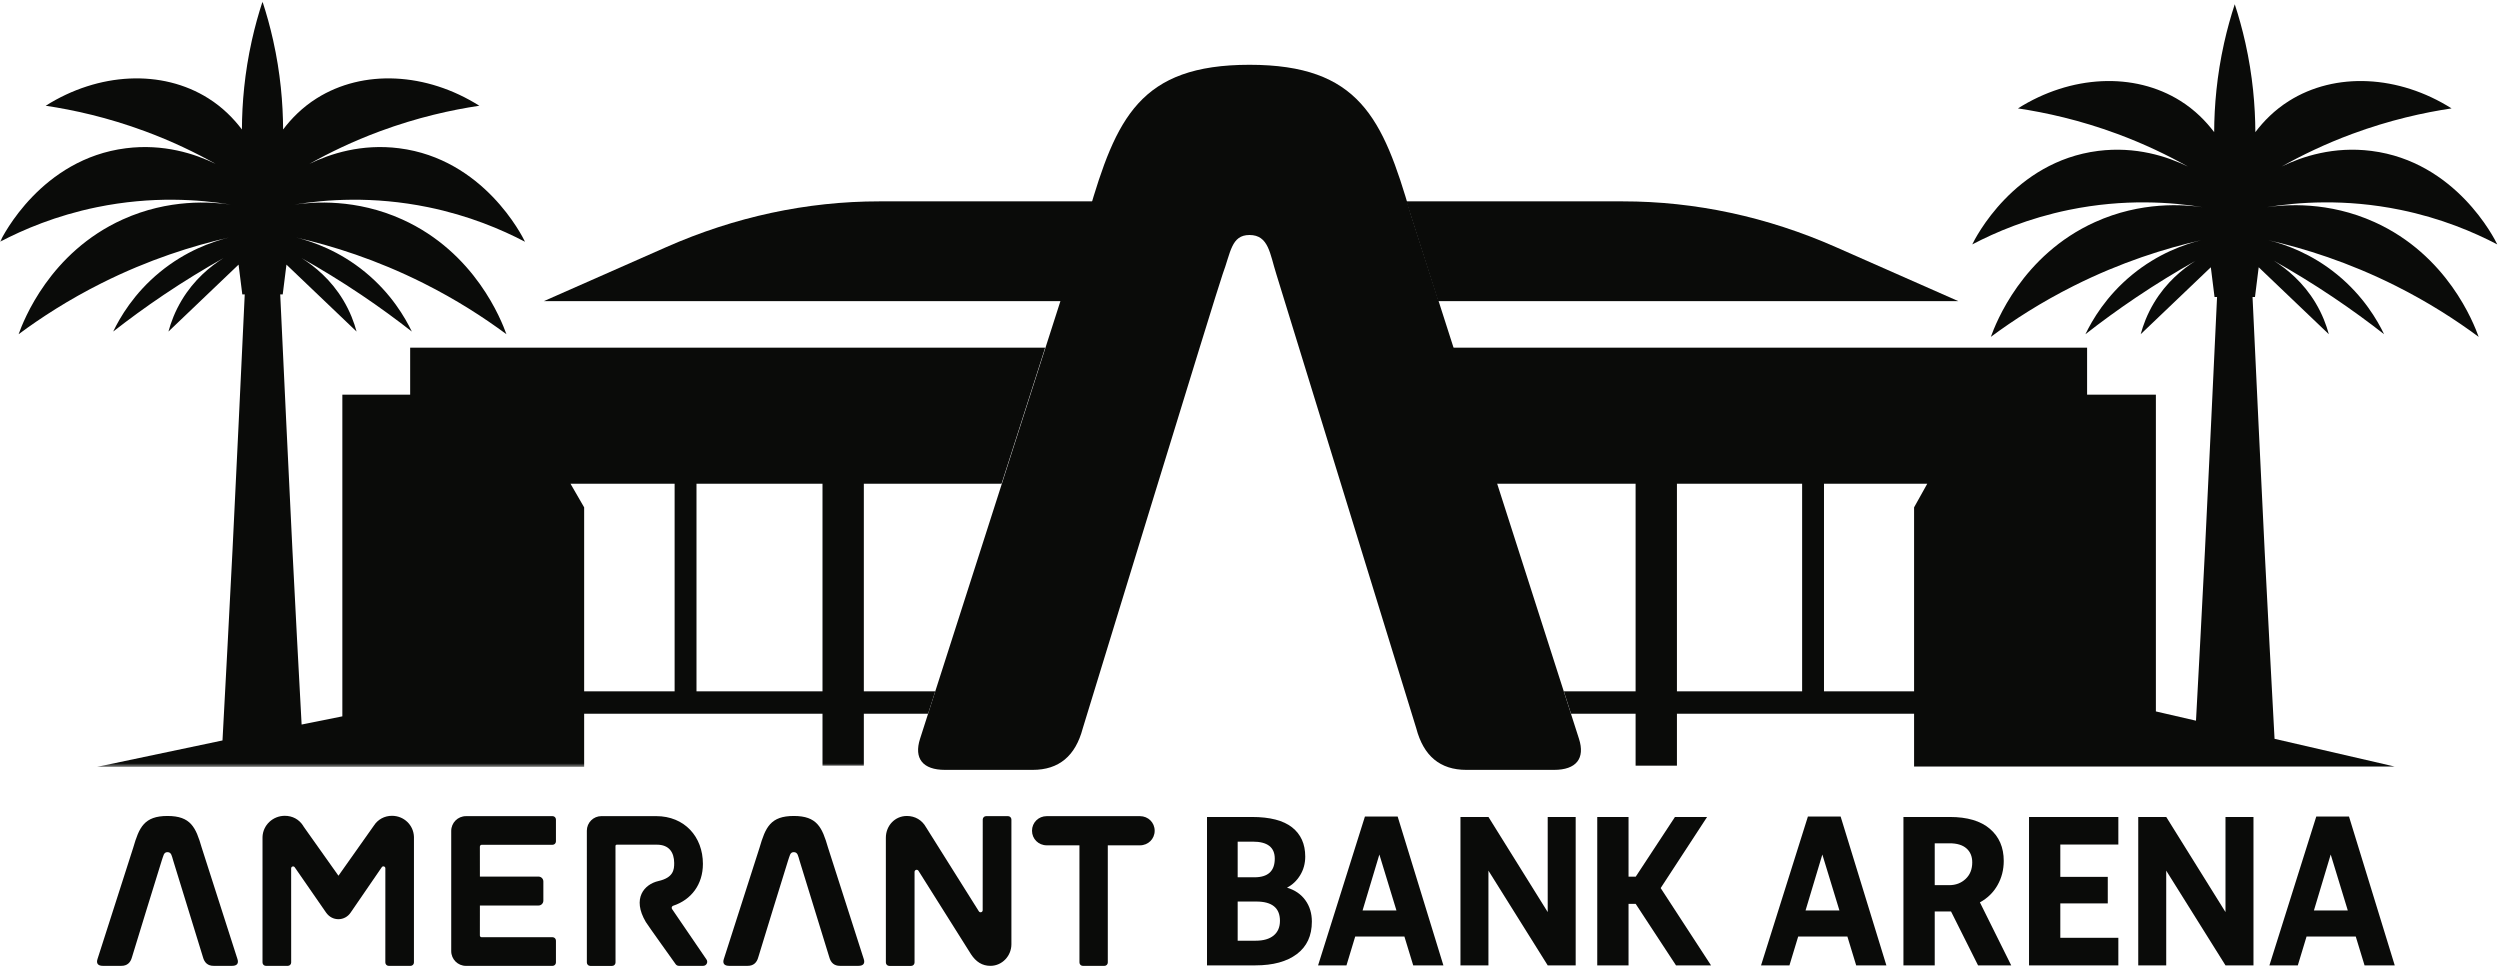 <?xml version="1.0" encoding="UTF-8"?>
<svg width="704px" height="272px" viewBox="0 0 704 272" version="1.1" xmlns="http://www.w3.org/2000/svg" xmlns:xlink="http://www.w3.org/1999/xlink">
    <defs>
        <polygon id="path-1" points="0 0 491.81 0 491.81 215.503 0 215.503"></polygon>
    </defs>
    <g id="Amerant_Bank_Arena_Primary_Logo_Black" stroke="none" stroke-width="1" fill="none" fill-rule="evenodd">
        <path d="M348.528,264.902 L353.607,264.902 C355.785,264.902 357.467,264.418 358.654,263.444 C359.841,262.471 360.435,261.09 360.435,259.299 C360.435,255.682 358.216,253.873 353.781,253.873 L348.528,253.873 L348.528,264.902 Z M348.528,247.045 L353.257,247.045 C357.069,247.045 358.975,245.294 358.975,241.792 C358.975,238.602 356.913,237.006 352.788,237.006 L348.528,237.006 L348.528,247.045 Z M339.892,271.847 L339.892,230.061 L352.556,230.061 C357.612,230.061 361.376,231.035 363.849,232.979 C366.318,234.925 367.555,237.669 367.555,241.208 C367.555,243.154 367.076,244.906 366.125,246.461 C365.17,248.018 363.936,249.184 362.419,249.963 C364.636,250.624 366.358,251.801 367.583,253.494 C368.808,255.186 369.422,257.2 369.422,259.534 C369.422,263.502 368.012,266.547 365.192,268.668 C362.369,270.789 358.488,271.847 353.547,271.847 L339.892,271.847 L339.892,271.847 Z" id="Fill-1" fill="#0A0B09"></path>
        <path d="M383.701,256.381 L393.238,256.381 L388.429,240.631 L383.701,256.381 Z M371.172,271.847 L384.361,229.944 L393.581,229.944 L406.459,271.847 L397.959,271.847 L395.483,263.736 L381.623,263.736 L379.168,271.847 L371.172,271.847 L371.172,271.847 Z" id="Fill-2" fill="#0A0B09"></path>
        <polyline id="Fill-3" fill="#0A0B09" points="411.266 271.847 411.266 230.061 419.152 230.061 435.834 256.839 435.834 230.061 443.713 230.061 443.713 271.847 435.834 271.847 419.143 245.17 419.143 271.847 411.266 271.847"></polyline>
        <polyline id="Fill-4" fill="#0A0B09" points="449.784 271.847 449.784 230.061 458.597 230.061 458.597 246.87 460.627 246.862 471.668 230.061 480.716 230.061 467.644 250.078 481.824 271.847 471.961 271.847 460.611 254.533 458.597 254.533 458.597 271.847 449.784 271.847"></polyline>
        <path d="M508.444,256.381 L517.981,256.381 L513.171,240.631 L508.444,256.381 Z M495.911,271.847 L509.104,229.944 L518.323,229.944 L531.202,271.847 L522.701,271.847 L520.227,263.736 L506.366,263.736 L503.908,271.847 L495.911,271.847 L495.911,271.847 Z" id="Fill-5" fill="#0A0B09"></path>
        <path d="M544.819,249.261 L548.905,249.261 C550.734,249.261 552.271,248.679 553.514,247.511 C554.761,246.343 555.385,244.789 555.385,242.842 C555.385,241.17 554.837,239.857 553.748,238.904 C552.659,237.951 551.083,237.473 549.022,237.473 L544.819,237.473 L544.819,249.261 Z M544.819,271.847 L536.008,271.847 L536.008,230.061 L549.081,230.061 C553.983,230.061 557.737,231.17 560.342,233.388 C562.948,235.607 564.255,238.622 564.255,242.433 C564.255,244.923 563.671,247.2 562.503,249.261 C561.335,251.325 559.68,252.939 557.542,254.106 L566.356,271.847 L557.018,271.847 L549.414,256.673 L544.819,256.673 L544.819,271.847 L544.819,271.847 Z" id="Fill-6" fill="#0A0B09"></path>
        <polyline id="Fill-7" fill="#0A0B09" points="571.373 271.847 571.373 230.061 596.526 230.061 596.526 237.823 580.184 237.823 580.184 246.927 593.55 246.927 593.55 254.397 580.184 254.397 580.184 264.086 596.526 264.086 596.526 271.847 571.373 271.847"></polyline>
        <polyline id="Fill-8" fill="#0A0B09" points="602.13 271.847 602.13 230.061 610.017 230.061 626.698 256.839 626.698 230.061 634.579 230.061 634.579 271.847 626.698 271.847 610.007 245.17 610.007 271.847 602.13 271.847"></polyline>
        <path d="M651.601,256.381 L661.137,256.381 L656.327,240.631 L651.601,256.381 Z M639.069,271.847 L652.26,229.944 L661.48,229.944 L674.358,271.847 L665.858,271.847 L663.383,263.736 L649.523,263.736 L647.065,271.847 L639.069,271.847 L639.069,271.847 Z" id="Fill-9" fill="#0A0B09"></path>
        <path d="M116.57,235.693 C116.475,232.35 113.756,229.732 110.381,229.732 C108.267,229.732 106.399,230.754 105.278,232.501 L95.31,246.605 L85.518,232.795 L85.37,232.537 C84.211,230.729 82.372,229.732 80.195,229.732 C76.852,229.732 74.026,232.349 73.926,235.717 L73.923,271.032 C73.923,271.56 74.351,271.988 74.879,271.988 L81.04,271.988 C81.568,271.988 81.995,271.56 81.995,271.032 L81.987,244.537 C81.987,243.996 82.685,243.778 82.993,244.222 L91.792,256.937 L91.938,257.131 C92.765,258.235 93.964,258.843 95.312,258.843 C96.682,258.843 97.968,258.143 98.742,256.983 L107.509,244.205 C107.816,243.757 108.517,243.974 108.516,244.517 L108.509,271.032 C108.509,271.56 108.937,271.988 109.465,271.988 L115.61,271.988 C116.137,271.988 116.565,271.56 116.565,271.032 L116.57,235.693" id="Fill-10" fill="#0A0B09"></path>
        <g id="Group-14" transform="translate(127.063, 229.778)" fill="#0A0B09">
            <path d="M28.534,8.116 C29.061,8.116 29.489,7.688 29.489,7.16 L29.489,0.999 C29.489,0.472 29.061,0.044 28.534,0.044 L4.155,0.05 C1.86,0.05 0,1.91 0,4.205 L0,38.055 C0,40.351 1.86,42.211 4.155,42.211 L28.533,42.212 C29.061,42.212 29.489,41.784 29.489,41.257 L29.489,35.096 C29.489,34.567 29.061,34.14 28.534,34.14 L8.548,34.14 C8.285,34.14 8.071,33.926 8.071,33.662 L8.078,25.217 L24.574,25.217 C25.333,25.217 25.947,24.602 25.947,23.844 L25.947,18.442 C25.947,17.685 25.333,17.069 24.574,17.069 L8.078,17.069 L8.071,8.636 C8.071,8.347 8.305,8.111 8.594,8.111 L28.534,8.116" id="Fill-11"></path>
            <path d="M156.794,0.046 L153.837,0.046 C153.829,0.046 153.822,0.045 153.814,0.045 C153.807,0.045 153.799,0.046 153.792,0.046 L150.633,0.046 C150.105,0.046 149.677,0.475 149.677,1.002 L149.661,26.536 C149.66,27.124 148.891,27.345 148.578,26.847 L133.72,3.191 C132.595,1.163 130.623,-1.42108547e-14 128.31,-1.42108547e-14 C124.923,-1.42108547e-14 122.394,2.756 122.394,6.144 L122.401,41.266 C122.401,41.794 122.829,42.222 123.357,42.222 L129.518,42.222 C130.046,42.222 130.473,41.794 130.473,41.266 L130.477,15.752 C130.477,15.153 131.26,14.928 131.579,15.435 L146.376,38.943 C147.755,41.038 149.505,42.227 151.898,42.202 C155.169,42.168 157.75,39.387 157.75,36.116 L157.75,1.002 C157.75,0.475 157.321,0.046 156.794,0.046" id="Fill-13"></path>
        </g>
        <path d="M198.936,270.179 L189.252,255.986 C189.025,255.653 189.174,255.189 189.558,255.063 C194.66,253.38 197.939,249.066 197.939,243.273 C197.939,235.623 192.767,229.82 184.762,229.82 L169.36,229.82 C167.092,229.82 165.255,231.658 165.255,233.924 L165.26,271.044 C165.26,271.572 165.688,272 166.216,272 L172.377,272 C172.904,272 173.332,271.572 173.332,271.044 L173.32,238.222 C173.32,238.023 173.482,237.862 173.681,237.862 L184.986,237.862 C188.397,237.862 189.828,240.002 189.852,243.004 C189.867,244.886 189.652,247.141 185.415,248.099 C181.442,249.007 177.895,252.958 181.871,259.65 C182.373,260.495 190.267,271.517 190.267,271.517 C190.479,271.808 190.817,271.98 191.176,271.98 L198.015,271.98 C198.942,271.98 199.478,270.93 198.936,270.179" id="Fill-15" fill="#0A0B09"></path>
        <path d="M320.996,229.825 L294.773,229.825 C292.442,229.825 290.615,231.631 290.615,233.935 C290.615,236.241 292.442,238.046 294.773,238.046 L303.97,238.046 L303.975,271.032 C303.975,271.56 304.402,271.988 304.93,271.988 L311.003,271.988 C311.53,271.988 311.958,271.56 311.958,271.032 L311.956,238.046 L320.996,238.046 C323.328,238.046 325.154,236.241 325.154,233.935 C325.154,231.631 323.328,229.825 320.996,229.825" id="Fill-16" fill="#0A0B09"></path>
        <path d="M66.88,270.117 C66.454,268.798 56.803,238.698 56.803,238.698 C55.14,232.973 53.719,229.778 47.161,229.778 C40.602,229.778 39.182,232.973 37.519,238.698 C37.519,238.698 27.867,268.798 27.442,270.117 C27.06,271.301 27.608,271.98 28.932,271.98 L34.181,271.98 C35.754,271.98 36.745,271.149 37.181,269.493 C37.181,269.493 45.274,243.053 45.554,242.304 C46.039,241.012 46.064,239.965 47.161,239.965 C48.306,239.965 48.378,241.086 48.765,242.304 L57.141,269.493 C57.577,271.149 58.569,271.98 60.14,271.98 L65.389,271.98 C66.714,271.98 67.262,271.301 66.88,270.117" id="Fill-17" fill="#0A0B09"></path>
        <path d="M243.252,270.117 C242.827,268.798 233.175,238.698 233.175,238.698 C231.512,232.973 230.092,229.778 223.533,229.778 C216.975,229.778 215.554,232.973 213.891,238.698 C213.891,238.698 204.24,268.798 203.815,270.117 C203.432,271.301 203.98,271.98 205.305,271.98 L210.554,271.98 C212.126,271.98 213.117,271.149 213.553,269.493 C213.553,269.493 221.647,243.053 221.927,242.304 C222.411,241.012 222.437,239.965 223.533,239.965 C224.678,239.965 224.751,241.086 225.137,242.304 L233.513,269.493 C233.949,271.149 234.941,271.98 236.513,271.98 L241.762,271.98 C243.087,271.98 243.634,271.301 243.252,270.117" id="Fill-18" fill="#0A0B09"></path>
        <path d="M491.454,179.325 L491.428,179.422 C491.421,179.45 491.414,179.477 491.406,179.505 L491.454,179.325" id="Fill-19" fill="#0A0B09"></path>
        <path d="M463.435,188.596 L463.451,188.553 C463.456,188.542 463.461,188.53 463.466,188.518 L463.435,188.596" id="Fill-20" fill="#0A0B09"></path>
        <path d="M463.481,188.479 C463.476,188.492 463.471,188.506 463.466,188.518 L463.472,188.502 L463.481,188.479" id="Fill-21" fill="#0A0B09"></path>
        <g id="Group-25" transform="translate(0.06, 0.449)">
            <mask id="mask-2" fill="white">
                <use xlink:href="#path-1"></use>
            </mask>
            <g id="Clip-23"></g>
            <path d="M491.311,73.268 C491.311,73.268 491.311,73.268 491.311,73.269 C491.31,73.276 491.309,73.282 491.309,73.289 L491.311,73.268" id="Fill-22" fill="#0A0B09" mask="url(#mask-2)"></path>
            <path d="M189.913,135.762 L189.913,194.232 L164.437,194.232 L164.437,142.425 L160.588,135.762 L189.913,135.762 Z M196.072,194.232 L231.555,194.232 L231.555,135.762 L196.072,135.762 L196.072,194.232 Z M115.441,110.696 L96.345,110.696 L96.345,201.275 L84.877,203.582 C83.995,186.847 83.128,171.556 82.276,154.187 C81.103,130.273 79.965,106.359 78.848,82.446 C79.084,82.446 79.32,82.446 79.557,82.446 C79.906,79.653 80.255,76.86 80.604,74.067 C87.188,80.351 93.771,86.636 100.355,92.92 C99.664,90.366 98.53,87.291 96.614,84.092 C93.133,78.279 88.566,74.557 84.86,72.226 C90.262,75.263 95.9,78.691 101.701,82.596 C106.829,86.047 111.564,89.515 115.916,92.92 C114.021,88.986 110.114,82.2 102.749,76.162 C95.476,70.2 88.071,67.62 83.358,66.447 C93.487,68.762 105.881,72.617 119.208,79.304 C128.435,83.934 136.201,88.961 142.55,93.668 C141.135,89.755 133.769,70.639 113.222,61.349 C100.2,55.46 88.236,56.391 82.848,57.159 C91.482,55.752 104.836,54.675 120.554,57.907 C132.019,60.265 141.21,64.188 147.786,67.633 C146.986,65.967 136.129,44.31 112.325,41.299 C101.754,39.961 92.916,42.842 87.074,45.698 C92.7,42.543 99.314,39.333 106.938,36.511 C117.517,32.595 127.127,30.491 134.919,29.329 C120.021,19.926 102.199,19.011 89.133,27.234 C85.038,29.81 81.987,32.947 79.662,36.015 C79.628,28.576 78.91,20.099 76.863,10.925 C75.993,7.022 74.969,3.377 73.863,0 C72.757,3.377 71.733,7.022 70.862,10.925 C68.817,20.099 68.098,28.576 68.064,36.015 C65.738,32.947 62.688,29.81 58.594,27.234 C45.527,19.011 27.705,19.926 12.808,29.329 C20.599,30.491 30.208,32.595 40.788,36.511 C48.412,39.333 55.027,42.543 60.653,45.698 C54.81,42.842 45.972,39.961 35.401,41.299 C11.598,44.31 0.74,65.967 -0.06,67.633 C6.516,64.188 15.707,60.265 27.172,57.907 C42.89,54.675 56.244,55.752 64.878,57.159 C59.491,56.391 47.526,55.46 34.504,61.349 C13.957,70.639 6.591,89.755 5.177,93.668 C11.525,88.961 19.291,83.934 28.519,79.304 C41.846,72.617 54.239,68.762 64.369,66.447 C59.656,67.62 52.25,70.2 44.978,76.162 C37.612,82.2 33.705,88.986 31.81,92.92 C36.163,89.515 40.897,86.047 46.025,82.596 C51.826,78.691 57.464,75.263 62.866,72.226 C59.16,74.557 54.594,78.279 51.112,84.092 C49.195,87.291 48.062,90.366 47.371,92.92 C53.955,86.636 60.538,80.351 67.122,74.067 C67.471,76.86 67.82,79.653 68.17,82.446 C68.399,82.446 68.628,82.446 68.858,82.446 C67.741,106.359 66.602,130.273 65.429,154.187 C64.502,173.089 63.556,189.542 62.595,208.063 L27.263,215.503 L164.437,215.503 L164.437,200.537 L231.555,200.537 L231.555,215.171 L243.196,215.171 L243.196,200.537 L261.287,200.537 C261.916,198.577 262.592,196.472 263.309,194.232 L243.196,194.232 L243.196,135.762 L281.974,135.762 C285.804,123.818 289.43,112.511 292.319,103.504 C293.017,101.325 293.655,99.336 294.259,97.45 L115.441,97.45 L115.441,110.696 L115.441,110.696 Z" id="Fill-24" fill="#0A0B09" mask="url(#mask-2)"></path>
        </g>
        <path d="M539.005,142.874 L539.005,194.681 L513.636,194.681 L513.636,136.211 L542.72,136.211 L539.005,142.874 Z M472.225,194.681 L507.477,194.681 L507.477,136.211 L472.225,136.211 L472.225,194.681 Z M668.667,62.544 C655.645,56.656 643.681,57.587 638.293,58.355 C646.927,56.947 660.28,55.871 675.998,59.103 C687.463,61.46 696.654,65.383 703.231,68.828 C702.43,67.162 691.573,45.505 667.77,42.494 C657.198,41.157 648.361,44.038 642.518,46.893 C648.145,43.739 654.759,40.529 662.383,37.706 C672.962,33.791 682.571,31.687 690.362,30.525 C675.466,21.121 657.644,20.207 644.577,28.43 C640.483,31.006 637.432,34.142 635.107,37.211 C635.072,29.772 634.355,21.295 632.308,12.12 C631.438,8.218 630.413,4.573 629.308,1.196 C628.201,4.573 627.178,8.218 626.307,12.12 C624.261,21.295 623.543,29.772 623.509,37.211 C621.183,34.142 618.132,31.006 614.038,28.43 C600.972,20.207 583.15,21.121 568.252,30.525 C576.044,31.687 585.653,33.791 596.233,37.706 C603.857,40.529 610.471,43.739 616.097,46.893 C610.254,44.038 601.417,41.157 590.846,42.494 C567.042,45.505 556.185,67.162 555.385,68.828 C561.961,65.383 571.152,61.46 582.616,59.103 C598.335,55.871 611.689,56.947 620.322,58.355 C614.935,57.587 602.97,56.656 589.948,62.544 C569.403,71.835 562.036,90.95 560.621,94.863 C566.969,90.157 574.736,85.129 583.963,80.5 C597.29,73.812 609.684,69.958 619.813,67.642 C615.1,68.815 607.695,71.396 600.422,77.357 C593.056,83.395 589.15,90.181 587.255,94.115 C591.608,90.711 596.342,87.243 601.469,83.791 C607.27,79.886 612.908,76.459 618.311,73.422 C614.605,75.753 610.038,79.475 606.557,85.287 C604.64,88.487 603.507,91.562 602.816,94.115 C609.4,87.831 615.983,81.547 622.567,75.262 C622.916,78.055 623.265,80.849 623.613,83.642 C623.85,83.642 624.086,83.642 624.323,83.642 C623.206,107.555 622.068,131.468 620.895,155.383 C620.073,172.113 619.239,186.923 618.391,202.944 L607.098,200.337 L607.098,111.145 L587.726,111.145 L587.726,97.899 L408.969,97.899 C409.574,99.785 410.211,101.774 410.91,103.953 C413.798,112.96 417.424,124.267 421.254,136.211 L460.585,136.211 L460.585,194.681 L440.378,194.681 C441.094,196.916 441.773,199.031 442.401,200.986 L460.585,200.986 L460.585,215.62 L472.225,215.62 L472.225,200.986 L539.005,200.986 L539.005,215.865 L674.358,215.865 L640.514,208.051 C639.573,190.017 638.649,173.875 637.741,155.383 C636.569,131.468 635.431,107.555 634.314,83.642 C634.542,83.642 634.772,83.642 635.001,83.642 C635.351,80.849 635.699,78.055 636.049,75.262 C642.632,81.547 649.216,87.831 655.799,94.115 C655.109,91.562 653.975,88.487 652.059,85.287 C648.577,79.475 644.01,75.753 640.304,73.422 C645.706,76.459 651.345,79.886 657.146,83.791 C662.274,87.243 667.008,90.711 671.361,94.115 C669.465,90.181 665.559,83.395 658.194,77.357 C650.921,71.396 643.515,68.815 638.802,67.642 C648.931,69.958 661.324,73.812 674.653,80.5 C683.88,85.129 691.646,90.157 697.994,94.863 C696.579,90.95 689.213,71.835 668.667,62.544 L668.667,62.544 Z" id="Fill-26" fill="#0A0B09"></path>
        <path d="M247.59,56.704 C227.211,56.704 206.966,61.052 187.636,69.582 L153.13,84.807 L299.022,84.807 L308.002,56.704 L247.59,56.704" id="Fill-27" fill="#0A0B09"></path>
        <path d="M551.476,84.807 L516.97,69.582 C497.64,61.052 477.395,56.704 457.016,56.704 L396.011,56.704 L404.99,84.807 L551.476,84.807" id="Fill-28" fill="#0A0B09"></path>
        <path d="M444.636,208.029 C442.634,201.823 397.23,60.213 397.23,60.213 C389.404,33.278 382.721,18.245 351.864,18.245 C321.007,18.245 314.324,33.278 306.499,60.213 C306.499,60.213 261.093,201.823 259.091,208.029 C257.294,213.603 259.87,216.797 266.104,216.797 L290.799,216.797 C298.194,216.797 302.858,212.888 304.909,205.092 C304.909,205.092 342.988,80.703 344.307,77.182 C346.585,71.1 346.704,66.176 351.864,66.176 C357.252,66.176 357.591,71.444 359.41,77.182 L398.819,205.092 C400.87,212.888 405.533,216.797 412.929,216.797 L437.624,216.797 C443.858,216.797 446.435,213.603 444.636,208.029" id="Fill-29" fill="#0A0B09"></path>
    </g>
</svg>